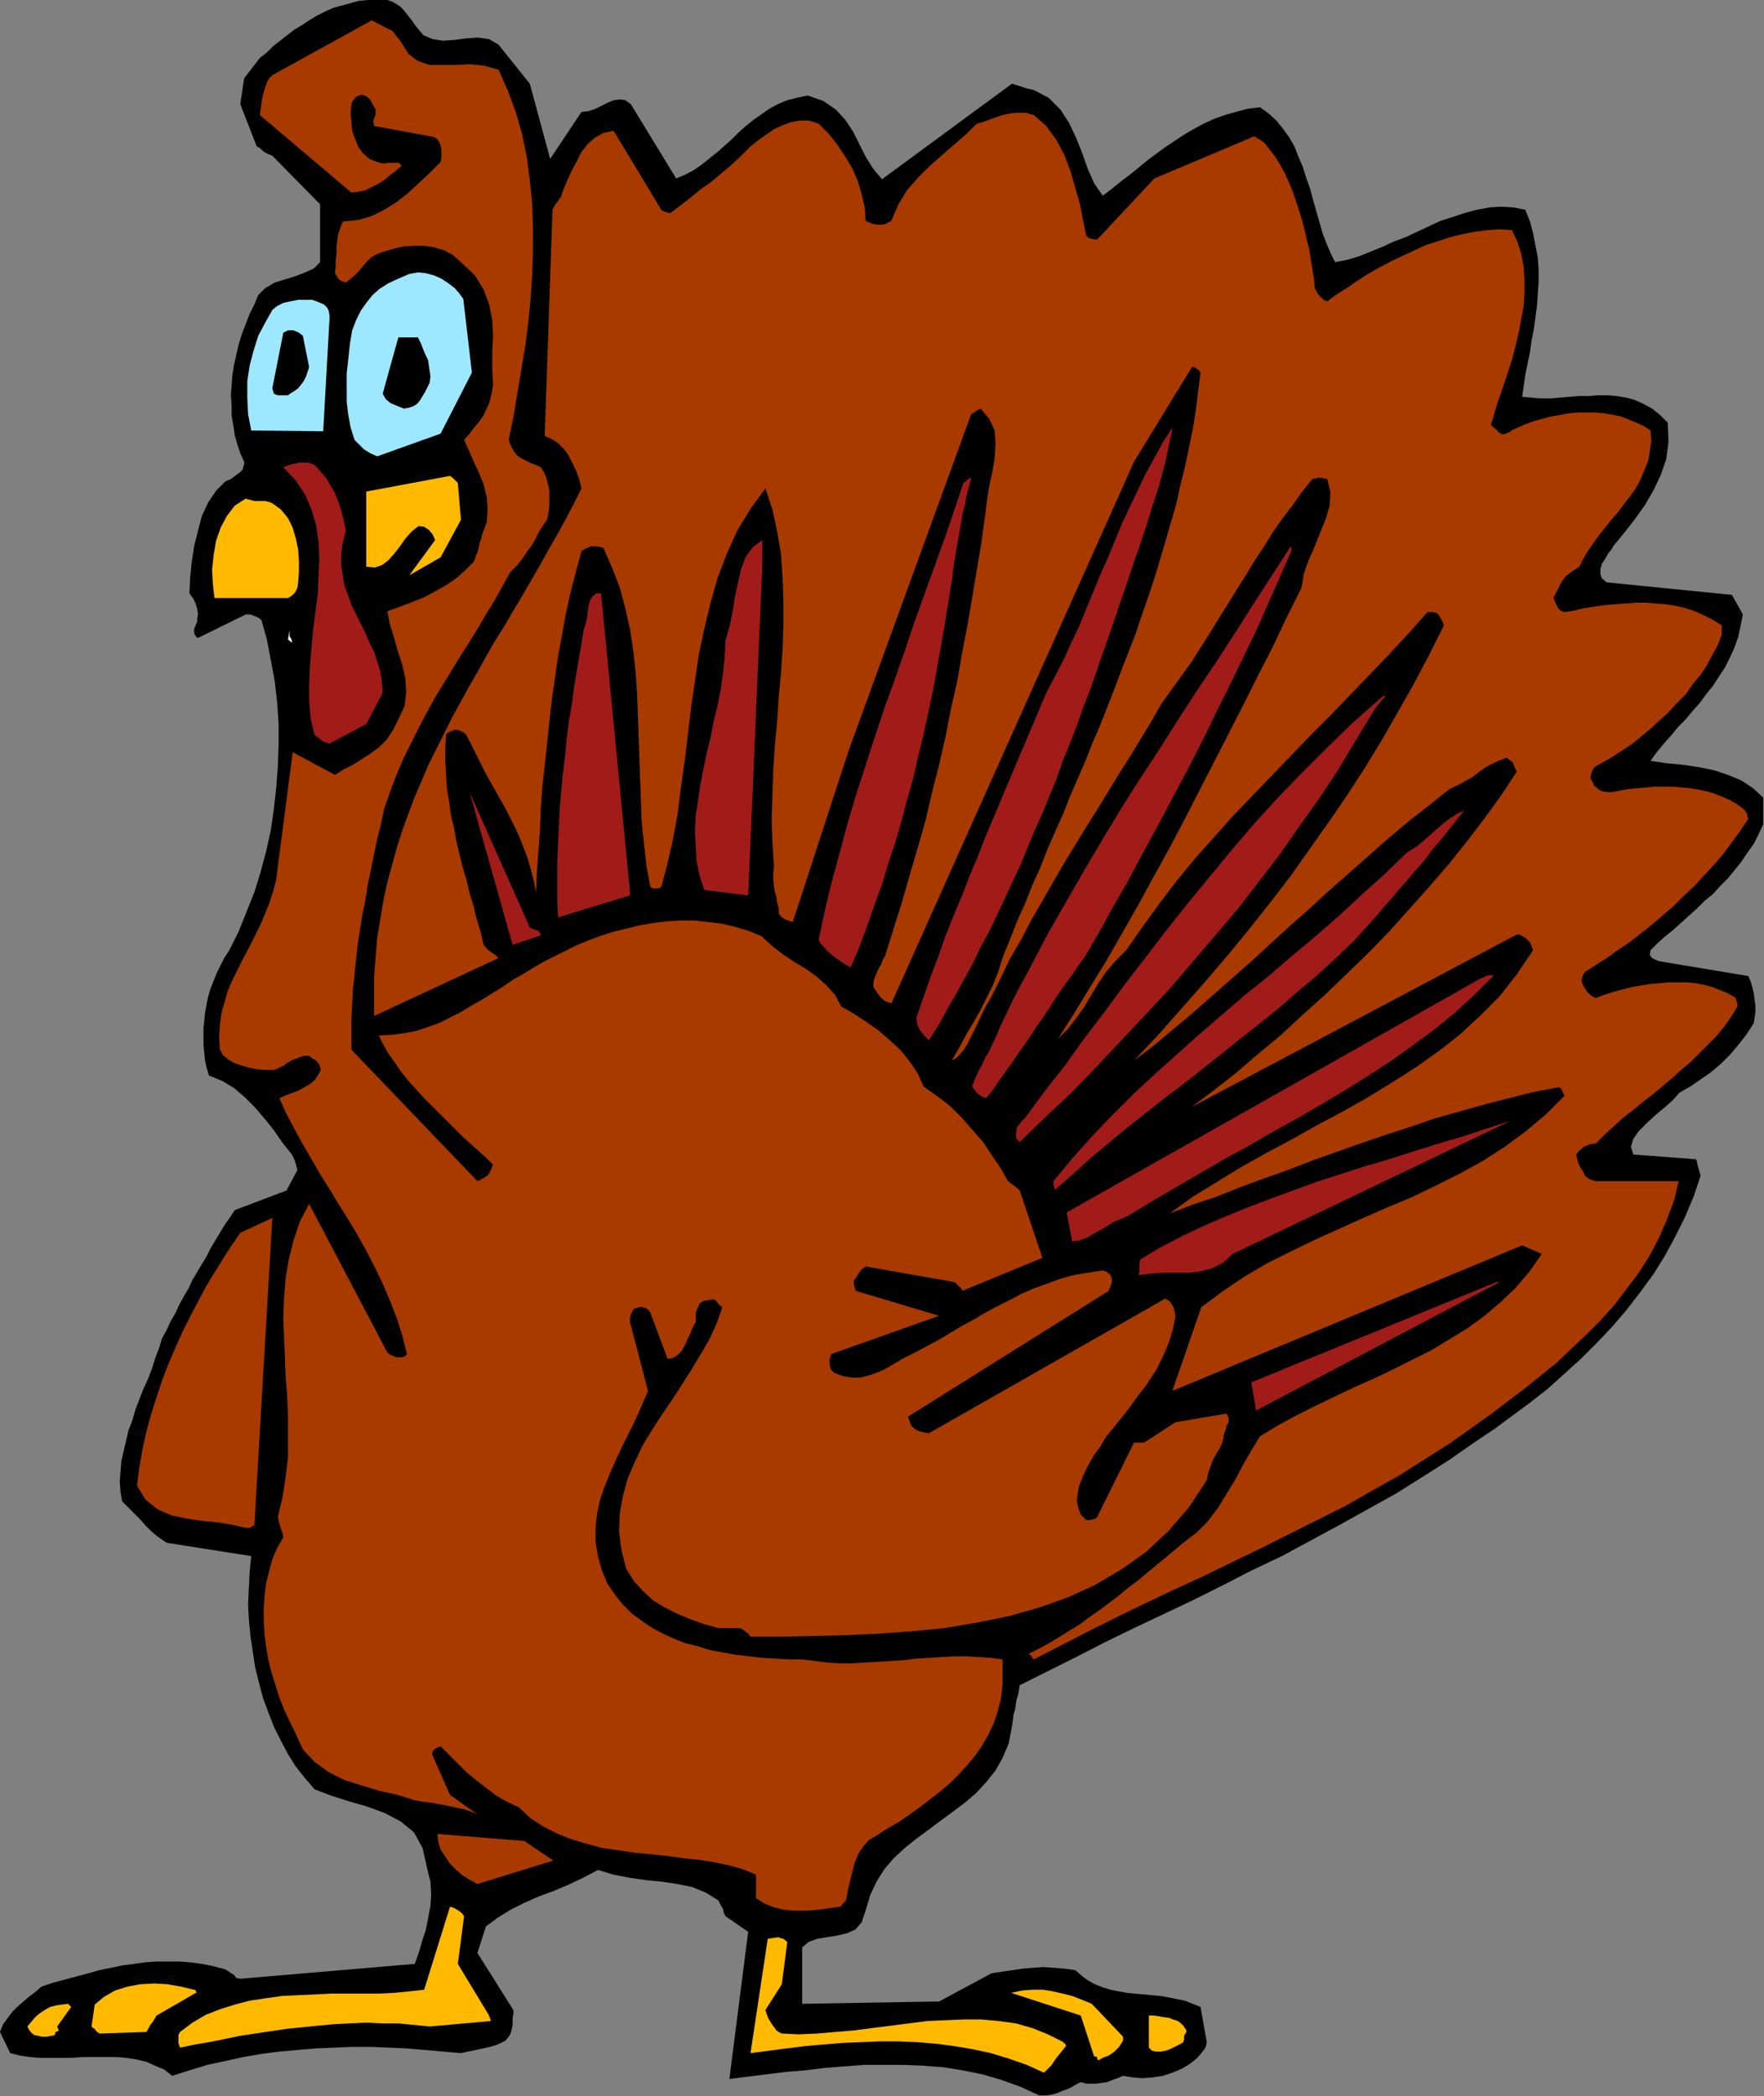 <?xml version="1.0" encoding="UTF-8" standalone="no"?>
<svg
   xmlns:dc="http://purl.org/dc/elements/1.1/"
   xmlns:cc="http://creativecommons.org/ns#"
   xmlns:rdf="http://www.w3.org/1999/02/22-rdf-syntax-ns#"
   xmlns:svg="http://www.w3.org/2000/svg"
   xmlns="http://www.w3.org/2000/svg"
   xmlns:sodipodi="http://sodipodi.sourceforge.net/DTD/sodipodi-0.dtd"
   xmlns:inkscape="http://www.inkscape.org/namespaces/inkscape"
   version="1.0"
   width="57.252mm"
   height="68.021mm"
   id="svg65"
   sodipodi:docname="AD003432.WMF">
  <rect width="100%" height="100%" fill="#808080" stroke="none"/>
  <sodipodi:namedview
     pagecolor="#ffffff"
     bordercolor="#666666"
     borderopacity="1"
     objecttolerance="10"
     gridtolerance="10"
     guidetolerance="10"
     inkscape:pageopacity="0"
     inkscape:pageshadow="2"
     inkscape:window-width="640"
     inkscape:window-height="480"
     id="namedview67" />
  <defs
     id="defs3">
    <pattern
       id="WMFhbasepattern"
       patternUnits="userSpaceOnUse"
       width="6"
       height="6"
       x="0"
       y="0" />
  </defs>
  <path
     style="fill:#000000;fill-rule:evenodd;fill-opacity:1;stroke:none;"
     d="  M 216.288,101.088   L 216.288,97.824   L 215.04,96.672   L 213.6,95.712   L 211.968,95.04   L 210.24,94.464   L 208.32,94.08   L 206.4,93.792   L 204.384,93.6   L 202.464,93.312   L 203.232,92.256   L 204.096,91.2   L 204.96,90.24   L 205.824,89.184   L 206.784,88.224   L 207.648,87.168   L 208.512,86.208   L 209.28,85.152   L 210.144,84.096   L 210.816,83.04   L 211.584,81.888   L 212.16,80.736   L 212.736,79.488   L 213.216,78.144   L 213.504,76.8   L 213.792,75.36   L 212.448,72.96   L 197.088,71.424   L 196.512,70.944   L 196.32,70.464   L 196.32,69.792   L 196.512,69.12   L 196.896,68.544   L 197.28,67.872   L 197.664,67.392   L 197.952,66.912   L 199.296,65.28   L 200.64,63.552   L 201.792,61.92   L 202.848,60.096   L 203.712,58.272   L 204.384,56.352   L 204.672,54.144   L 204.576,51.84   L 203.616,50.88   L 202.656,50.112   L 201.6,49.536   L 200.544,49.056   L 199.488,48.768   L 198.336,48.576   L 197.184,48.48   L 196.032,48.48   L 194.88,48.576   L 193.632,48.576   L 192.48,48.672   L 191.328,48.768   L 190.176,48.864   L 188.928,48.864   L 187.872,48.768   L 186.72,48.672   L 186.912,47.328   L 187.104,45.984   L 187.392,44.544   L 187.68,43.2   L 187.872,41.76   L 188.16,40.32   L 188.352,38.88   L 188.544,37.44   L 188.64,36   L 188.736,34.56   L 188.736,33.024   L 188.64,31.584   L 188.352,30.144   L 188.064,28.608   L 187.68,27.168   L 187.104,25.728   L 185.664,25.44   L 184.128,25.344   L 182.688,25.44   L 181.152,25.728   L 179.712,26.112   L 178.272,26.592   L 176.736,27.072   L 175.296,27.744   L 173.856,28.416   L 172.416,29.088   L 170.88,29.664   L 169.44,30.336   L 168,30.912   L 166.56,31.488   L 165.216,31.872   L 163.776,32.16   L 163.2,31.008   L 162.72,29.856   L 162.24,28.608   L 161.856,27.264   L 161.472,25.92   L 161.088,24.576   L 160.704,23.136   L 160.224,21.792   L 159.84,20.544   L 159.264,19.2   L 158.784,17.952   L 158.112,16.8   L 157.344,15.744   L 156.576,14.784   L 155.616,13.92   L 154.56,13.152   L 153.024,13.344   L 151.584,13.728   L 150.24,14.112   L 148.896,14.592   L 147.648,15.168   L 146.4,15.84   L 145.248,16.512   L 144.096,17.28   L 142.944,18.048   L 141.888,18.816   L 140.736,19.68   L 139.68,20.544   L 138.624,21.408   L 137.472,22.272   L 136.416,23.136   L 135.264,24   L 134.208,22.464   L 133.44,20.736   L 132.768,18.816   L 132,16.896   L 131.136,15.072   L 130.08,13.44   L 128.64,12   L 126.816,11.04   L 125.952,10.848   L 125.376,10.656   L 124.8,10.464   L 124.128,10.272   L 108.192,21.984   L 107.136,20.736   L 106.176,19.2   L 105.408,17.664   L 104.64,16.128   L 103.68,14.688   L 102.528,13.44   L 100.992,12.384   L 99.072,11.712   L 97.728,12   L 96.576,12.288   L 95.424,12.768   L 94.368,13.344   L 93.408,14.016   L 92.448,14.688   L 91.488,15.456   L 90.624,16.224   L 89.76,17.088   L 88.896,17.856   L 88.032,18.624   L 87.072,19.392   L 86.112,20.16   L 85.152,20.832   L 84.096,21.408   L 82.944,21.888   L 77.376,12.768   L 76.704,12.288   L 76.032,12.192   L 75.264,12.288   L 74.592,12.576   L 73.824,12.96   L 73.056,13.344   L 72.192,13.632   L 71.328,13.728   L 67.488,19.488   L 64.992,10.272   L 61.152,5.472   L 60,4.8   L 58.656,4.608   L 57.216,4.704   L 55.776,4.896   L 54.336,4.992   L 53.088,4.8   L 51.936,4.32   L 50.976,3.168   L 50.592,2.592   L 50.208,2.112   L 49.824,1.632   L 49.44,1.152   L 49.056,0.768   L 48.576,0.48   L 48.096,0.192   L 47.52,0   L 46.368,-0.096   L 45.216,0   L 44.064,0.096   L 43.008,0.384   L 41.952,0.672   L 40.896,0.96   L 39.84,1.44   L 38.88,1.92   L 37.92,2.496   L 37.056,3.072   L 36.096,3.648   L 35.232,4.32   L 34.368,4.992   L 33.504,5.664   L 32.736,6.432   L 31.872,7.104   L 29.952,9.6   L 29.472,12.768   L 31.488,17.952   L 31.872,18.144   L 32.256,18.528   L 32.736,18.816   L 33.408,19.104   L 39.264,25.056   L 39.264,32.16   L 38.496,32.928   L 37.44,33.408   L 36.192,33.888   L 34.944,34.272   L 33.696,34.656   L 32.544,35.328   L 31.68,36.192   L 31.2,37.344   L 30.624,38.496   L 30.144,39.744   L 29.664,40.992   L 29.28,42.24   L 28.992,43.488   L 28.704,44.736   L 28.512,45.984   L 28.416,47.232   L 28.32,48.48   L 28.416,49.728   L 28.416,50.976   L 28.608,52.128   L 28.8,53.376   L 29.088,54.432   L 29.472,55.584   L 29.952,56.64   L 29.952,56.928   L 29.856,57.216   L 29.76,57.6   L 29.472,57.888   L 29.088,58.176   L 28.704,58.464   L 28.32,58.752   L 27.648,59.04   L 26.496,60.192   L 25.536,61.632   L 24.768,63.264   L 24.288,65.088   L 23.808,67.008   L 23.52,68.928   L 23.328,70.848   L 23.232,72.768   L 23.712,73.44   L 24,74.016   L 24.192,74.688   L 24.288,75.36   L 24.192,75.84   L 24.192,76.224   L 24,76.704   L 23.808,77.184   L 23.808,77.568   L 23.904,77.856   L 24.096,78.144   L 24.288,78.24   L 30.144,75.36   L 30.72,75.36   L 31.2,75.552   L 31.68,75.744   L 32.064,76.032   L 32.736,78.432   L 33.216,80.928   L 33.696,83.52   L 33.984,86.016   L 34.176,88.704   L 34.176,91.296   L 34.08,93.984   L 33.888,96.576   L 33.6,99.168   L 33.216,101.856   L 32.64,104.448   L 31.968,106.944   L 31.2,109.44   L 30.24,111.84   L 29.28,114.24   L 28.128,116.544   L 27.552,117.408   L 27.072,118.368   L 26.592,119.328   L 26.208,120.288   L 25.824,121.248   L 25.536,122.208   L 25.344,123.168   L 25.152,124.224   L 25.056,125.184   L 24.96,126.144   L 24.96,127.104   L 24.96,128.16   L 25.056,129.12   L 25.152,130.08   L 25.344,130.944   L 25.632,131.904   L 27.264,132.576   L 28.704,133.44   L 30.048,134.592   L 31.296,135.84   L 32.448,137.184   L 33.6,138.624   L 34.656,140.16   L 35.808,141.6   L 36.096,142.176   L 36.288,142.752   L 36.384,143.136   L 36.48,143.52   L 35.136,146.016   L 28.8,148.416   L 28.224,149.28   L 27.552,150.24   L 26.976,151.2   L 26.4,152.16   L 25.824,153.12   L 25.344,154.08   L 24.768,155.04   L 24.192,156   L 23.616,156.96   L 23.136,158.016   L 22.56,158.976   L 21.984,160.032   L 21.504,161.088   L 20.928,162.048   L 20.448,163.104   L 19.872,164.16   L 19.488,165.408   L 19.008,166.656   L 18.624,167.904   L 18.144,169.152   L 17.568,170.4   L 17.088,171.648   L 16.608,172.896   L 16.224,174.24   L 15.744,175.488   L 15.456,176.736   L 15.168,177.984   L 14.88,179.232   L 14.784,180.48   L 14.688,181.728   L 14.784,182.976   L 14.976,184.128   L 15.744,184.896   L 16.512,185.664   L 17.184,186.336   L 17.856,187.104   L 18.528,187.776   L 19.2,188.352   L 19.872,188.832   L 20.448,189.216   L 30.816,190.848   L 30.624,192.768   L 30.528,194.784   L 30.432,196.704   L 30.528,198.624   L 30.72,200.64   L 31.008,202.56   L 31.296,204.48   L 31.776,206.4   L 32.256,208.224   L 32.928,210.048   L 33.6,211.776   L 34.464,213.504   L 35.328,215.136   L 36.288,216.672   L 37.44,218.112   L 38.592,219.456   L 40.608,220.224   L 42.72,220.896   L 45.024,221.568   L 47.136,222.336   L 49.152,223.392   L 50.784,224.736   L 51.84,226.656   L 52.416,229.248   L 52.8,230.784   L 52.896,232.32   L 52.8,233.76   L 52.512,235.296   L 52.224,236.736   L 51.744,238.176   L 51.36,239.52   L 50.88,240.864   L 29.472,242.688   L 28.992,242.592   L 28.704,242.208   L 28.224,241.92   L 27.648,241.536   L 26.208,241.152   L 24.768,240.864   L 23.328,240.672   L 21.984,240.576   L 20.544,240.576   L 19.104,240.576   L 17.76,240.672   L 16.416,240.864   L 14.976,241.056   L 13.632,241.344   L 12.192,241.632   L 10.848,242.016   L 9.408,242.4   L 7.968,242.784   L 6.528,243.168   L 5.088,243.648   L 4.32,244.32   L 3.552,244.896   L 2.88,245.472   L 2.112,246.144   L 1.536,246.72   L 0.96,247.488   L 0.384,248.256   L 0,249.216   L 1.248,251.808   L 2.4,252.096   L 3.648,252.288   L 4.896,252.384   L 6.144,252.384   L 7.488,252.384   L 8.832,252.384   L 10.176,252.288   L 11.52,252.288   L 12.864,252.288   L 14.208,252.288   L 15.456,252.384   L 16.704,252.576   L 17.952,252.864   L 19.008,253.344   L 20.16,253.824   L 21.12,254.592   L 23.232,253.92   L 25.44,253.248   L 27.648,252.768   L 29.856,252.288   L 32.064,251.904   L 34.272,251.616   L 36.48,251.424   L 38.688,251.232   L 40.992,251.136   L 43.2,251.04   L 45.408,251.04   L 47.712,251.136   L 49.92,251.232   L 52.128,251.424   L 54.336,251.616   L 56.544,251.808   L 57.408,251.616   L 58.368,251.424   L 59.232,251.232   L 60.096,251.04   L 60.768,250.848   L 61.44,250.56   L 62.016,250.272   L 62.4,249.792   L 62.592,249.504   L 62.688,249.216   L 62.784,248.832   L 62.88,248.352   L 62.88,247.872   L 62.88,247.488   L 62.976,247.008   L 62.976,246.528   L 58.56,239.52   L 59.616,236.256   L 61.056,235.2   L 62.592,234.24   L 64.32,233.376   L 66.048,232.608   L 67.872,231.936   L 69.696,231.168   L 71.52,230.304   L 73.344,229.344   L 75.264,229.92   L 77.28,230.304   L 79.2,230.592   L 81.216,230.784   L 83.136,231.072   L 84.96,231.456   L 86.592,232.128   L 88.128,233.088   L 88.416,233.664   L 88.704,234.144   L 88.8,234.624   L 88.992,235.008   L 91.776,236.928   L 89.472,254.976   L 91.776,254.688   L 94.08,254.4   L 96.384,254.112   L 98.784,253.92   L 101.088,253.632   L 103.488,253.44   L 105.984,253.248   L 108.384,253.248   L 110.784,253.248   L 113.184,253.344   L 115.68,253.536   L 118.08,253.92   L 120.48,254.4   L 122.784,255.072   L 125.184,255.936   L 127.488,256.992   L 128.352,256.992   L 129.024,256.896   L 129.696,256.704   L 130.368,256.416   L 130.944,256.224   L 131.52,255.936   L 132,255.648   L 132.576,255.36   L 133.248,255.552   L 133.92,255.552   L 134.496,255.552   L 135.168,255.456   L 135.84,255.36   L 136.512,255.072   L 137.088,254.88   L 137.76,254.592   L 138.912,254.784   L 140.16,254.88   L 141.408,254.784   L 142.656,254.592   L 143.808,254.208   L 144.96,253.728   L 145.92,253.152   L 146.88,252.384   L 147.36,251.808   L 147.744,251.328   L 147.936,250.944   L 148.032,250.464   L 147.264,246.144   L 146.304,245.76   L 145.344,245.376   L 144.384,245.184   L 143.424,244.992   L 142.368,244.8   L 141.312,244.704   L 140.256,244.608   L 139.2,244.512   L 138.24,244.416   L 137.184,244.224   L 136.224,244.032   L 135.264,243.744   L 134.304,243.36   L 133.44,242.88   L 132.672,242.304   L 131.904,241.632   L 130.56,241.44   L 129.312,241.344   L 127.968,241.248   L 126.72,241.344   L 125.472,241.44   L 124.224,241.632   L 122.88,241.824   L 121.632,242.016   L 115.2,245.472   L 98.4,245.76   L 98.4,238.848   L 99.168,238.176   L 100.224,237.792   L 101.376,237.6   L 102.624,237.408   L 103.872,237.12   L 104.928,236.64   L 105.696,235.776   L 106.176,234.336   L 106.752,232.416   L 107.52,230.784   L 108.48,229.248   L 109.632,227.904   L 110.976,226.656   L 112.416,225.504   L 113.856,224.448   L 115.392,223.296   L 116.832,222.24   L 118.368,221.088   L 119.712,219.936   L 120.96,218.592   L 122.112,217.152   L 122.976,215.616   L 123.744,213.792   L 124.128,211.776   L 124.224,211.104   L 124.32,210.336   L 124.512,209.664   L 124.608,209.088   L 124.704,208.416   L 124.896,207.84   L 124.992,207.264   L 125.088,206.688   L 128.544,204.96   L 132,203.232   L 135.552,201.408   L 139.104,199.68   L 142.752,197.952   L 146.4,196.224   L 150.048,194.4   L 153.6,192.576   L 157.248,190.848   L 160.8,188.928   L 164.352,187.008   L 167.808,185.088   L 171.264,183.168   L 174.624,181.056   L 177.792,179.04   L 180.96,176.832   L 183.264,175.296   L 185.472,173.664   L 187.68,172.032   L 189.888,170.304   L 191.904,168.48   L 193.92,166.656   L 195.84,164.736   L 197.76,162.72   L 199.488,160.704   L 201.12,158.592   L 202.752,156.384   L 204.192,154.08   L 205.44,151.776   L 206.688,149.28   L 207.744,146.784   L 208.608,144.192   L 208.416,143.52   L 208.224,142.848   L 208.128,142.368   L 208.032,142.176   L 200.352,141.6   L 200.064,140.64   L 200.352,139.68   L 201.024,138.72   L 202.08,137.664   L 203.136,136.704   L 204.288,135.744   L 205.248,134.88   L 206.016,134.016   L 207.36,133.248   L 208.608,132.384   L 209.856,131.52   L 211.104,130.464   L 212.256,129.312   L 213.312,128.064   L 214.272,126.816   L 215.136,125.472   L 215.232,124.8   L 215.328,124.128   L 215.328,123.36   L 215.232,122.592   L 215.136,121.824   L 214.944,121.056   L 214.752,120.384   L 214.464,119.712   L 203.52,117.888   L 203.04,117.696   L 202.656,117.504   L 202.368,117.12   L 202.464,116.544   L 203.328,115.68   L 204.288,114.816   L 205.248,114.048   L 206.208,113.184   L 207.168,112.32   L 208.128,111.456   L 209.088,110.496   L 210.144,109.632   L 211.008,108.672   L 211.968,107.712   L 212.832,106.656   L 213.6,105.696   L 214.368,104.544   L 215.136,103.488   L 215.712,102.336   L 216.288,101.088  z "
     id="path5" />
  <path
     style="fill:#a83a00;fill-rule:evenodd;fill-opacity:1;stroke:none;"
     d="  M 214.464,100.416   L 214.368,100.128   L 214.272,99.744   L 214.08,99.456   L 213.792,99.168   L 213.024,98.592   L 212.16,98.112   L 211.296,97.728   L 210.336,97.344   L 209.376,97.056   L 208.416,96.864   L 207.36,96.672   L 206.304,96.576   L 205.248,96.48   L 204.192,96.48   L 203.04,96.48   L 201.984,96.576   L 200.832,96.672   L 199.776,96.768   L 198.72,96.96   L 197.664,97.152   L 197.184,97.152   L 196.608,97.056   L 196.128,96.864   L 195.744,96.48   L 195.552,96.384   L 195.456,96.096   L 195.264,95.808   L 195.072,95.328   L 195.168,95.04   L 195.264,94.656   L 195.456,94.272   L 195.744,93.984   L 196.8,93.408   L 197.952,92.736   L 199.104,91.968   L 200.256,91.2   L 201.312,90.336   L 202.464,89.376   L 203.616,88.32   L 204.672,87.36   L 205.728,86.208   L 206.784,85.152   L 207.648,83.904   L 208.608,82.752   L 209.376,81.6   L 210.048,80.352   L 210.72,79.104   L 211.2,77.856   L 211.2,77.376   L 211.2,76.992   L 211.2,76.8   L 211.2,76.704   L 210.144,76.032   L 208.992,75.456   L 207.936,74.976   L 206.784,74.592   L 205.536,74.304   L 204.384,74.112   L 203.136,74.016   L 201.888,73.92   L 200.64,73.92   L 199.392,74.016   L 198.144,74.112   L 196.896,74.208   L 195.552,74.4   L 194.304,74.592   L 193.152,74.88   L 191.904,75.072   L 191.424,74.88   L 191.136,74.592   L 190.848,74.016   L 190.56,73.344   L 190.848,72.768   L 191.136,72.192   L 191.424,71.616   L 191.712,71.136   L 192.096,70.656   L 192.576,70.272   L 193.152,69.888   L 193.728,69.504   L 194.208,68.544   L 194.784,67.584   L 195.456,66.624   L 196.128,65.664   L 196.896,64.704   L 197.664,63.744   L 198.432,62.88   L 199.2,61.824   L 199.968,60.864   L 200.64,59.904   L 201.216,58.848   L 201.696,57.696   L 202.176,56.544   L 202.368,55.392   L 202.56,54.144   L 202.464,52.8   L 201.6,52.224   L 200.736,51.84   L 199.776,51.456   L 198.816,51.072   L 197.856,50.88   L 196.8,50.688   L 195.744,50.592   L 194.688,50.592   L 193.632,50.592   L 192.48,50.688   L 191.424,50.88   L 190.272,51.072   L 189.216,51.36   L 188.16,51.648   L 187.104,52.032   L 186.048,52.512   L 185.568,52.704   L 185.184,52.992   L 184.896,53.088   L 184.8,53.184   L 184.224,53.28   L 183.84,52.992   L 183.456,52.608   L 182.88,52.128   L 183.264,50.88   L 183.648,49.536   L 184.128,48.192   L 184.608,46.752   L 185.088,45.312   L 185.568,43.776   L 185.952,42.24   L 186.336,40.608   L 186.624,39.072   L 186.912,37.44   L 187.008,35.904   L 187.008,34.272   L 186.912,32.736   L 186.624,31.2   L 186.144,29.664   L 185.472,28.224   L 183.936,28.128   L 182.496,28.224   L 180.96,28.416   L 179.424,28.704   L 177.888,29.088   L 176.448,29.568   L 174.912,30.048   L 173.472,30.72   L 172.032,31.392   L 170.592,32.064   L 169.152,32.832   L 167.808,33.6   L 166.464,34.464   L 165.216,35.328   L 163.968,36.096   L 162.816,36.96   L 162.336,36.768   L 161.952,36.384   L 161.568,35.904   L 161.28,35.328   L 161.184,34.176   L 160.992,33.024   L 160.8,31.872   L 160.608,30.624   L 160.32,29.472   L 160.032,28.224   L 159.744,27.072   L 159.36,25.824   L 158.976,24.672   L 158.592,23.52   L 158.112,22.368   L 157.632,21.312   L 157.056,20.256   L 156.48,19.296   L 155.808,18.432   L 155.136,17.568   L 154.656,17.184   L 154.272,16.992   L 153.984,16.8   L 153.888,16.704   L 141.6,21.888   L 134.592,29.376   L 134.304,29.376   L 133.92,29.28   L 133.536,29.184   L 133.248,28.896   L 132.864,27.072   L 132.48,25.056   L 131.904,23.04   L 131.328,21.024   L 130.56,19.008   L 129.6,17.184   L 128.352,15.456   L 126.816,14.112   L 125.76,13.824   L 124.704,13.824   L 123.84,13.92   L 122.976,14.112   L 122.112,14.4   L 121.344,14.688   L 120.576,14.976   L 119.808,15.168   L 118.56,16.416   L 117.12,17.664   L 115.584,19.008   L 114.048,20.352   L 112.608,21.792   L 111.264,23.328   L 110.208,25.056   L 109.344,27.072   L 109.248,27.168   L 108.96,27.264   L 108.672,27.456   L 108.192,27.552   L 107.616,27.552   L 107.04,27.456   L 106.56,27.264   L 106.176,27.072   L 106.08,25.44   L 105.696,23.808   L 105.216,22.176   L 104.544,20.64   L 103.68,19.2   L 102.72,17.76   L 101.664,16.416   L 100.416,15.168   L 99.264,14.784   L 98.112,14.784   L 97.056,14.976   L 96,15.36   L 94.944,15.84   L 93.984,16.512   L 93.024,17.184   L 92.064,17.952   L 90.816,19.2   L 89.568,20.352   L 88.32,21.408   L 87.168,22.368   L 85.92,23.232   L 84.768,24.192   L 83.52,25.152   L 82.272,26.112   L 81.984,26.112   L 81.696,26.016   L 81.408,25.92   L 81.12,25.728   L 75.264,16.032   L 74.016,16.32   L 72.96,16.896   L 72.096,17.664   L 71.328,18.624   L 70.752,19.776   L 70.176,20.832   L 69.6,22.08   L 69.12,23.232   L 68.832,24.096   L 68.448,24.672   L 68.064,25.152   L 67.776,25.728   L 66.816,53.472   L 67.68,53.856   L 68.448,54.336   L 69.12,55.008   L 69.696,55.776   L 70.176,56.736   L 70.656,57.696   L 71.04,58.752   L 71.328,59.904   L 70.368,61.824   L 69.408,63.648   L 68.352,65.568   L 67.296,67.392   L 66.24,69.312   L 65.184,71.136   L 64.128,72.96   L 62.976,74.88   L 61.92,76.704   L 60.768,78.528   L 59.712,80.352   L 58.656,82.272   L 57.6,84.096   L 56.544,86.016   L 55.488,87.936   L 54.528,89.856   L 53.568,91.776   L 52.608,93.696   L 51.744,95.712   L 50.88,97.728   L 50.112,99.744   L 49.344,101.856   L 48.672,103.968   L 48.096,106.08   L 47.52,108.192   L 47.04,110.4   L 46.656,112.704   L 46.272,115.008   L 46.08,117.312   L 45.888,119.712   L 45.888,122.112   L 45.888,124.608   L 61.152,117.504   L 60.768,117.12   L 60.288,116.832   L 59.808,116.448   L 59.328,115.872   L 58.944,114.24   L 58.464,112.704   L 58.08,111.072   L 57.6,109.536   L 57.216,107.904   L 56.736,106.272   L 56.352,104.736   L 55.968,103.104   L 55.68,101.472   L 55.296,99.936   L 55.104,98.304   L 54.816,96.672   L 54.72,95.04   L 54.624,93.408   L 54.624,91.776   L 54.72,90.144   L 54.816,89.952   L 55.104,89.76   L 55.392,89.664   L 55.872,89.472   L 56.256,89.568   L 56.544,89.664   L 56.928,89.856   L 57.216,90.144   L 57.792,91.296   L 58.368,92.448   L 58.944,93.6   L 59.52,94.752   L 60.096,95.808   L 60.768,96.96   L 61.344,98.016   L 62.016,99.168   L 62.592,100.32   L 63.168,101.472   L 63.744,102.72   L 64.224,103.968   L 64.704,105.216   L 65.088,106.56   L 65.472,108   L 65.76,109.44   L 65.856,106.944   L 66.048,104.352   L 66.24,101.76   L 66.336,99.168   L 66.528,96.48   L 66.816,93.888   L 67.104,91.2   L 67.392,88.512   L 67.68,85.92   L 68.064,83.232   L 68.448,80.544   L 68.928,77.952   L 69.408,75.264   L 69.984,72.672   L 70.656,70.08   L 71.328,67.584   L 71.808,67.296   L 72.48,67.008   L 73.248,67.008   L 74.016,67.2   L 75.072,69.6   L 76.032,72.096   L 76.704,74.592   L 77.28,77.184   L 77.664,79.68   L 77.952,82.272   L 78.144,84.96   L 78.24,87.552   L 78.336,90.24   L 78.432,92.928   L 78.528,95.616   L 78.624,98.208   L 78.72,100.896   L 79.008,103.584   L 79.296,106.176   L 79.776,108.768   L 80.064,108.96   L 80.352,108.96   L 80.736,108.96   L 81.12,108.768   L 81.888,105.888   L 82.56,102.912   L 83.136,99.744   L 83.52,96.576   L 84,93.312   L 84.384,90.048   L 84.768,86.784   L 85.248,83.52   L 85.728,80.256   L 86.4,77.088   L 87.168,73.92   L 88.032,70.848   L 89.184,67.872   L 90.432,65.088   L 92.064,62.4   L 93.888,59.904   L 94.752,62.496   L 95.328,65.184   L 95.808,67.968   L 96,70.848   L 96.096,73.728   L 96.096,76.608   L 96,79.584   L 95.808,82.56   L 95.52,85.536   L 95.328,88.512   L 95.04,91.584   L 94.848,94.56   L 94.752,97.536   L 94.656,100.512   L 94.752,103.392   L 94.944,106.272   L 94.848,107.136   L 94.848,107.904   L 94.944,108.672   L 95.04,109.344   L 95.232,110.016   L 95.328,110.688   L 95.52,111.36   L 95.52,112.032   L 95.808,112.416   L 96.192,112.704   L 96.672,112.896   L 97.248,113.088   L 104.064,92.16   L 119.136,50.784   L 119.328,50.688   L 119.616,50.496   L 119.904,50.304   L 120.288,50.112   L 121.344,51.36   L 122.016,52.8   L 122.112,54.432   L 122.016,56.16   L 121.728,57.888   L 121.344,59.616   L 121.056,61.44   L 120.864,63.072   L 120.384,66.528   L 119.808,69.984   L 119.232,73.44   L 118.656,76.8   L 117.984,80.256   L 117.408,83.616   L 116.64,86.976   L 115.968,90.432   L 115.2,93.792   L 114.336,97.152   L 113.568,100.512   L 112.608,103.872   L 111.648,107.136   L 110.688,110.496   L 109.632,113.856   L 108.576,117.216   L 108.288,117.696   L 108.096,118.272   L 107.808,118.752   L 107.616,119.136   L 107.424,119.616   L 107.232,120.096   L 107.136,120.576   L 107.136,121.056   L 107.52,121.632   L 108,122.304   L 108.576,122.784   L 109.344,123.072   L 139.104,56.64   L 146.208,45.024   L 146.496,45.024   L 146.784,45.216   L 147.072,45.408   L 147.264,45.696   L 146.976,48   L 146.688,50.304   L 146.304,52.704   L 145.824,55.008   L 145.344,57.312   L 144.768,59.616   L 144.288,61.824   L 143.616,64.128   L 142.944,66.432   L 142.272,68.736   L 141.6,70.944   L 140.832,73.248   L 140.064,75.456   L 139.296,77.76   L 138.432,79.968   L 137.568,82.176   L 136.704,84.48   L 135.84,86.688   L 134.976,88.896   L 134.016,91.104   L 133.152,93.312   L 132.192,95.52   L 131.232,97.728   L 130.368,99.936   L 129.408,102.048   L 128.448,104.256   L 127.584,106.464   L 126.624,108.576   L 125.76,110.784   L 124.8,112.896   L 123.936,115.104   L 123.072,117.216   L 122.496,119.04   L 121.824,120.768   L 121.056,122.304   L 120.288,123.84   L 119.424,125.376   L 118.56,126.816   L 117.696,128.448   L 116.736,130.08   L 117.408,129.696   L 118.08,128.928   L 118.656,128.064   L 119.232,126.912   L 119.808,125.76   L 120.384,124.512   L 120.96,123.36   L 121.536,122.4   L 122.784,119.904   L 123.936,117.504   L 125.28,115.2   L 126.528,112.8   L 127.872,110.496   L 129.12,108.288   L 130.464,105.984   L 131.808,103.776   L 133.152,101.568   L 134.496,99.456   L 135.84,97.248   L 137.184,95.04   L 138.528,92.928   L 139.872,90.72   L 141.216,88.512   L 142.464,86.304   L 143.712,84.576   L 144.96,82.848   L 146.208,81.12   L 147.36,79.296   L 148.512,77.472   L 149.568,75.744   L 150.72,73.92   L 151.776,72.192   L 152.928,70.368   L 153.984,68.64   L 155.136,66.912   L 156.192,65.184   L 157.344,63.552   L 158.592,61.92   L 159.744,60.288   L 160.992,58.752   L 161.472,58.656   L 161.856,58.56   L 162.336,58.656   L 162.816,58.752   L 163.2,60.384   L 163.104,62.016   L 162.624,63.648   L 161.952,65.28   L 161.28,67.008   L 160.512,68.736   L 159.936,70.368   L 159.648,72.096   L 157.824,75.744   L 156.096,79.392   L 154.272,82.944   L 152.448,86.592   L 150.624,90.144   L 148.8,93.696   L 146.976,97.248   L 145.152,100.8   L 143.328,104.256   L 141.408,107.712   L 139.584,111.072   L 137.664,114.432   L 135.744,117.792   L 133.728,121.056   L 131.808,124.224   L 129.792,127.392   L 130.944,126.24   L 132,124.896   L 132.96,123.552   L 133.824,122.112   L 134.688,120.672   L 135.648,119.232   L 136.8,117.888   L 138.144,116.544   L 140.16,113.664   L 142.176,110.88   L 144.288,108.096   L 146.496,105.408   L 148.8,102.816   L 151.104,100.224   L 153.504,97.728   L 155.904,95.232   L 158.304,92.736   L 160.704,90.24   L 163.2,87.744   L 165.6,85.248   L 168,82.752   L 170.4,80.256   L 172.8,77.664   L 175.104,75.072   L 175.392,75.072   L 175.776,75.072   L 176.16,75.168   L 176.448,75.36   L 176.544,75.552   L 176.736,75.84   L 176.928,76.224   L 177.12,76.704   L 175.296,80.352   L 173.472,83.808   L 171.456,87.36   L 169.536,90.72   L 167.424,94.176   L 165.312,97.44   L 163.008,100.8   L 160.704,104.064   L 158.4,107.328   L 155.904,110.592   L 153.312,113.856   L 150.72,117.024   L 147.936,120.288   L 145.056,123.552   L 142.176,126.816   L 139.104,130.08   L 141.504,128.256   L 143.904,126.24   L 146.208,124.32   L 148.608,122.208   L 151.008,120.096   L 153.408,117.984   L 155.712,115.872   L 158.112,113.664   L 160.512,111.552   L 162.912,109.344   L 165.312,107.232   L 167.808,105.024   L 170.208,102.912   L 172.704,100.8   L 175.296,98.784   L 177.792,96.768   L 178.848,96.288   L 179.712,95.808   L 180.576,95.328   L 181.344,94.752   L 182.112,94.176   L 182.976,93.696   L 183.84,93.312   L 184.8,92.928   L 185.184,93.216   L 185.568,93.504   L 185.76,93.984   L 186.048,94.656   L 184.224,97.44   L 182.208,100.224   L 180.096,103.008   L 177.792,105.888   L 175.392,108.672   L 172.992,111.36   L 170.496,114.144   L 167.904,116.832   L 165.216,119.424   L 162.528,122.016   L 159.744,124.512   L 157.056,127.008   L 154.272,129.312   L 151.584,131.616   L 148.896,133.728   L 146.208,135.744   L 162.336,127.2   L 186.048,114.624   L 186.432,114.624   L 186.72,114.816   L 187.104,115.008   L 187.392,115.296   L 187.584,115.488   L 187.776,115.776   L 187.872,116.064   L 188.064,116.544   L 186.048,119.52   L 183.936,122.208   L 181.536,124.608   L 179.04,126.912   L 176.352,129.024   L 173.472,131.04   L 170.592,132.864   L 167.616,134.688   L 164.544,136.416   L 161.472,138.048   L 158.4,139.776   L 155.328,141.408   L 152.256,143.136   L 149.28,144.96   L 146.304,146.784   L 143.52,148.8   L 146.304,147.744   L 149.184,146.784   L 152.064,145.632   L 154.944,144.576   L 157.92,143.52   L 160.896,142.368   L 163.872,141.312   L 166.848,140.256   L 169.92,139.2   L 172.896,138.24   L 175.968,137.184   L 179.04,136.32   L 182.112,135.456   L 185.088,134.688   L 188.16,133.92   L 191.232,133.344   L 191.424,133.44   L 191.616,133.728   L 191.712,134.016   L 191.904,134.4   L 189.6,136.704   L 187.2,138.72   L 184.608,140.64   L 181.92,142.368   L 179.136,143.904   L 176.256,145.344   L 173.28,146.784   L 170.304,148.032   L 167.232,149.376   L 164.256,150.72   L 161.28,152.064   L 158.304,153.504   L 155.424,154.944   L 152.64,156.576   L 149.952,158.4   L 147.36,160.32   L 143.808,170.592   L 186.72,152.736   L 189.12,153.792   L 187.584,156   L 185.856,158.016   L 184.032,159.744   L 182.112,161.376   L 180,162.912   L 177.792,164.256   L 175.584,165.6   L 173.28,166.752   L 170.976,167.904   L 168.576,169.056   L 166.176,170.112   L 163.776,171.264   L 161.376,172.416   L 159.072,173.568   L 156.768,174.816   L 154.56,176.16   L 153.504,177.888   L 152.448,179.712   L 151.488,181.536   L 150.432,183.264   L 149.376,184.992   L 148.128,186.624   L 146.784,187.968   L 145.152,189.216   L 144,190.176   L 142.848,191.136   L 141.792,192   L 140.64,192.96   L 139.488,193.92   L 138.336,194.784   L 137.184,195.744   L 136.032,196.608   L 134.88,197.472   L 133.632,198.336   L 132.48,199.2   L 131.232,199.968   L 129.984,200.736   L 128.736,201.504   L 127.488,202.176   L 126.144,202.848   L 126.336,202.944   L 126.528,203.136   L 126.624,203.328   L 126.816,203.52   L 130.176,201.792   L 133.536,200.064   L 136.992,198.336   L 140.544,196.608   L 144,194.976   L 147.552,193.344   L 151.104,191.616   L 154.656,189.888   L 158.112,188.16   L 161.568,186.432   L 165.024,184.704   L 168.384,182.784   L 171.648,180.96   L 174.816,178.944   L 177.984,176.928   L 180.96,174.816   L 182.976,173.376   L 184.992,171.84   L 187.008,170.304   L 188.928,168.768   L 190.944,167.136   L 192.768,165.408   L 194.592,163.68   L 196.416,161.856   L 198.048,160.032   L 199.584,158.016   L 201.024,156.096   L 202.368,153.984   L 203.52,151.776   L 204.48,149.568   L 205.344,147.264   L 205.92,144.864   L 195.744,144.864   L 195.456,144.768   L 195.072,144.672   L 194.784,144.48   L 194.4,144.192   L 194.208,143.712   L 193.824,143.136   L 193.536,142.464   L 193.344,141.6   L 193.728,141.12   L 194.304,140.64   L 194.976,140.352   L 195.744,140.256   L 196.8,139.2   L 197.952,138.144   L 199.104,137.088   L 200.352,136.128   L 201.504,135.168   L 202.752,134.208   L 203.904,133.248   L 205.056,132.288   L 206.208,131.232   L 207.36,130.272   L 208.416,129.216   L 209.472,128.16   L 210.528,127.104   L 211.488,125.952   L 212.352,124.704   L 213.12,123.456   L 213.12,123.072   L 213.024,122.784   L 212.928,122.496   L 212.928,122.4   L 211.968,121.824   L 211.008,121.44   L 210.048,121.056   L 208.992,120.768   L 207.936,120.576   L 206.88,120.48   L 205.824,120.48   L 204.672,120.48   L 203.616,120.576   L 202.464,120.672   L 201.312,120.864   L 200.16,121.056   L 199.104,121.344   L 197.952,121.632   L 196.8,122.016   L 195.744,122.4   L 195.168,122.112   L 194.688,121.632   L 194.304,121.056   L 194.016,120.384   L 194.016,120.096   L 194.112,119.808   L 194.208,119.52   L 194.4,119.232   L 195.744,118.368   L 197.088,117.504   L 198.432,116.544   L 199.872,115.584   L 201.216,114.528   L 202.56,113.472   L 203.904,112.32   L 205.248,111.168   L 206.496,109.92   L 207.84,108.672   L 208.992,107.424   L 210.24,106.08   L 211.392,104.736   L 212.448,103.296   L 213.504,101.856   L 214.464,100.416  z "
     id="path7" />
  <path
     style="fill:#a11c18;fill-rule:evenodd;fill-opacity:1;stroke:none;"
     d="  M 185.28,137.472   L 182.304,138.432   L 179.424,139.392   L 176.448,140.256   L 173.376,141.216   L 170.4,142.176   L 167.424,143.04   L 164.448,144   L 161.472,144.96   L 158.592,146.016   L 155.712,147.072   L 152.928,148.128   L 150.144,149.28   L 147.456,150.432   L 144.864,151.68   L 142.272,153.024   L 139.872,154.464   L 139.776,154.944   L 139.776,155.328   L 139.776,155.808   L 139.68,156.384   L 141.216,156.192   L 142.848,156.096   L 144.384,156.096   L 145.92,156.096   L 147.36,155.904   L 148.8,155.52   L 150.048,154.848   L 151.2,153.792   L 185.28,137.472  z "
     id="path9" />
  <path
     style="fill:#a11c18;fill-rule:evenodd;fill-opacity:1;stroke:none;"
     d="  M 183.552,157.248   L 153.504,169.536   L 154.08,172.992   L 183.936,157.248   L 183.84,157.248   L 183.744,157.248   L 183.648,157.248   L 183.552,157.248  z "
     id="path11" />
  <path
     style="fill:#a11c18;fill-rule:evenodd;fill-opacity:1;stroke:none;"
     d="  M 183.264,119.616   L 182.976,119.616   L 182.496,119.616   L 182.112,119.808   L 181.632,120   L 130.848,148.704   L 131.52,152.256   L 132.288,152.16   L 133.152,151.872   L 134.016,151.392   L 134.88,150.912   L 135.744,150.432   L 136.608,149.856   L 137.568,149.472   L 138.432,149.088   L 141.408,147.264   L 144.384,145.536   L 147.36,143.808   L 150.336,142.08   L 153.312,140.448   L 156.288,138.72   L 159.264,137.088   L 162.24,135.36   L 165.12,133.632   L 167.904,131.904   L 170.688,130.08   L 173.376,128.16   L 175.968,126.24   L 178.56,124.128   L 180.96,121.92   L 183.264,119.616  z "
     id="path13" />
  <path
     style="fill:#a11c18;fill-rule:evenodd;fill-opacity:1;stroke:none;"
     d="  M 179.616,99.36   L 178.656,99.84   L 177.792,100.416   L 176.928,101.088   L 176.16,101.76   L 175.296,102.528   L 174.432,103.296   L 173.568,103.968   L 172.608,104.544   L 169.824,107.232   L 166.944,109.824   L 164.16,112.416   L 161.28,114.912   L 158.4,117.312   L 155.616,119.712   L 152.736,122.016   L 149.952,124.416   L 147.168,126.816   L 144.48,129.216   L 141.792,131.616   L 139.104,134.112   L 136.512,136.704   L 134.016,139.296   L 131.616,141.984   L 129.216,144.864   L 129.216,145.056   L 129.216,145.248   L 129.312,145.632   L 129.408,145.92   L 131.616,144   L 133.728,142.08   L 136.032,140.16   L 138.24,138.336   L 140.544,136.512   L 142.848,134.688   L 145.152,132.96   L 147.456,131.136   L 149.76,129.312   L 152.16,127.392   L 154.464,125.568   L 156.864,123.648   L 159.168,121.632   L 161.568,119.616   L 163.872,117.504   L 166.176,115.296   L 167.04,114.336   L 168,113.28   L 168.864,112.32   L 169.728,111.264   L 170.688,110.208   L 171.552,109.152   L 172.512,108.096   L 173.376,107.04   L 174.24,106.08   L 175.104,105.024   L 175.872,103.968   L 176.736,103.008   L 177.504,102.048   L 178.272,101.088   L 178.944,100.224   L 179.616,99.36  z "
     id="path15" />
  <path
     style="fill:#a11c18;fill-rule:evenodd;fill-opacity:1;stroke:none;"
     d="  M 169.344,85.632   L 165.984,88.608   L 162.816,91.68   L 159.744,94.752   L 156.672,97.92   L 153.792,101.088   L 151.008,104.352   L 148.32,107.616   L 145.632,110.88   L 143.04,114.144   L 140.544,117.408   L 137.952,120.768   L 135.552,124.032   L 133.056,127.296   L 130.656,130.656   L 128.16,133.824   L 125.76,137.088   L 125.28,137.568   L 124.992,137.952   L 124.8,138.24   L 124.704,138.336   L 124.704,138.72   L 124.608,139.2   L 124.704,139.68   L 125.088,140.064   L 128.256,136.992   L 131.424,134.016   L 134.496,130.848   L 137.472,127.68   L 140.448,124.512   L 143.424,121.344   L 146.208,118.08   L 148.992,114.816   L 151.776,111.552   L 154.368,108.192   L 156.96,104.832   L 159.36,101.376   L 161.76,98.016   L 164.064,94.56   L 166.176,91.008   L 168.288,87.552   L 168.48,87.168   L 168.864,86.688   L 169.152,86.304   L 169.536,85.824   L 169.824,85.536   L 169.92,85.344   L 169.728,85.344   L 169.344,85.632  z "
     id="path17" />
  <path
     style="fill:#a11c18;fill-rule:evenodd;fill-opacity:1;stroke:none;"
     d="  M 158.4,67.584   L 158.4,67.488   L 158.4,67.2   L 158.4,67.008   L 158.4,66.912   L 156.096,70.464   L 153.792,74.016   L 151.488,77.664   L 149.184,81.216   L 146.784,84.768   L 144.48,88.32   L 142.176,91.968   L 139.776,95.616   L 137.472,99.264   L 135.264,102.912   L 133.056,106.656   L 130.848,110.496   L 128.64,114.336   L 126.624,118.176   L 124.512,122.112   L 122.592,126.144   L 122.208,127.104   L 121.728,128.064   L 121.344,128.928   L 120.864,129.696   L 120.48,130.56   L 120,131.424   L 119.616,132.288   L 119.232,133.248   L 119.52,133.632   L 119.808,134.016   L 120.288,134.4   L 120.96,134.688   L 121.824,133.632   L 122.592,132.48   L 123.36,131.424   L 124.128,130.368   L 124.896,129.216   L 125.664,128.16   L 126.432,127.008   L 127.104,125.952   L 127.872,124.896   L 128.64,123.744   L 129.312,122.688   L 130.08,121.536   L 130.848,120.48   L 131.616,119.424   L 132.384,118.272   L 133.152,117.216   L 134.88,114.24   L 136.512,111.264   L 138.24,108.288   L 139.872,105.216   L 141.504,102.24   L 143.136,99.168   L 144.768,96.096   L 146.4,93.024   L 147.936,89.952   L 149.472,86.784   L 151.008,83.712   L 152.544,80.544   L 154.08,77.376   L 155.52,74.112   L 156.96,70.848   L 158.4,67.584  z "
     id="path19" />
  <path
     style="fill:#a83a00;fill-rule:evenodd;fill-opacity:1;stroke:none;"
     d="  M 150.72,174.432   L 150.72,174.24   L 150.72,173.952   L 150.624,173.664   L 150.432,173.376   L 144.192,174.432   L 140.352,176.928   L 140.16,176.928   L 139.776,176.928   L 139.392,176.928   L 139.104,176.928   L 134.592,186.048   L 134.4,186.24   L 134.112,186.336   L 133.728,186.432   L 133.248,186.432   L 132.576,185.76   L 132.288,184.992   L 132.096,184.128   L 132.192,183.168   L 132.384,182.208   L 132.768,181.248   L 133.152,180.384   L 133.536,179.616   L 134.208,178.464   L 134.976,177.408   L 135.648,176.256   L 136.512,175.2   L 137.28,174.24   L 138.144,173.184   L 138.912,172.128   L 139.68,171.072   L 140.448,170.112   L 141.216,168.96   L 141.888,167.904   L 142.464,166.752   L 143.04,165.504   L 143.52,164.256   L 143.904,162.912   L 144.192,161.472   L 144.096,160.896   L 143.904,160.224   L 143.52,159.648   L 142.944,159.264   L 113.952,175.776   L 113.376,175.68   L 112.896,175.584   L 112.416,175.392   L 112.032,175.104   L 111.84,174.912   L 111.648,174.528   L 111.552,174.24   L 111.36,173.76   L 136.032,158.304   L 136.032,158.112   L 136.224,157.824   L 136.32,157.44   L 136.416,157.056   L 136.32,156.576   L 136.128,156.288   L 135.744,156   L 135.264,155.808   L 133.44,156.096   L 131.712,156.384   L 129.984,156.864   L 128.448,157.44   L 126.816,158.016   L 125.28,158.688   L 123.84,159.456   L 122.304,160.224   L 120.864,160.992   L 119.424,161.856   L 117.984,162.624   L 116.544,163.488   L 115.104,164.352   L 113.664,165.12   L 112.224,165.888   L 110.688,166.656   L 109.728,167.232   L 108.768,167.808   L 107.712,168.288   L 106.656,168.672   L 105.504,168.96   L 104.448,168.96   L 103.392,168.768   L 102.336,168.384   L 101.952,168   L 101.76,167.424   L 101.76,166.752   L 101.952,166.08   L 115.2,161.376   L 104.928,158.304   L 104.928,158.112   L 104.832,157.824   L 104.736,157.44   L 104.736,157.056   L 105.024,156.672   L 105.312,156.192   L 105.696,155.712   L 106.176,155.328   L 117.12,157.248   L 117.312,157.44   L 117.6,157.728   L 117.888,158.016   L 118.08,158.304   L 127.872,154.272   L 125.088,146.016   L 124.8,145.728   L 124.416,145.44   L 124.032,145.152   L 123.648,144.864   L 122.784,143.328   L 121.728,141.792   L 120.672,140.16   L 119.328,138.624   L 117.984,137.088   L 116.544,135.648   L 114.912,134.4   L 113.28,133.248   L 112.608,131.712   L 111.648,130.272   L 110.496,128.832   L 109.152,127.584   L 107.712,126.336   L 106.176,125.28   L 104.736,124.32   L 103.2,123.456   L 102.432,122.016   L 101.376,120.864   L 100.224,119.808   L 98.88,118.848   L 97.44,117.984   L 96,117.024   L 94.656,115.968   L 93.408,114.816   L 91.776,114.144   L 90.144,113.664   L 88.512,113.28   L 86.88,113.088   L 85.248,112.896   L 83.52,112.896   L 81.888,112.992   L 80.256,113.184   L 78.528,113.472   L 76.992,113.856   L 75.36,114.24   L 73.824,114.72   L 72.288,115.296   L 70.848,115.872   L 69.504,116.544   L 68.16,117.216   L 66.816,117.888   L 65.472,118.656   L 64.224,119.424   L 62.88,120.192   L 61.632,121.056   L 60.384,121.824   L 59.136,122.592   L 57.792,123.36   L 56.544,124.128   L 55.2,124.8   L 53.856,125.472   L 52.512,125.952   L 51.072,126.432   L 49.536,126.72   L 48.096,126.912   L 46.464,127.008   L 47.04,128.16   L 47.712,129.312   L 48.48,130.368   L 49.248,131.52   L 50.112,132.576   L 50.976,133.536   L 51.936,134.592   L 52.896,135.552   L 53.856,136.512   L 54.816,137.472   L 55.776,138.432   L 56.736,139.392   L 57.696,140.256   L 58.656,141.12   L 59.616,141.984   L 60.48,142.848   L 60.192,143.52   L 59.904,144.096   L 59.328,144.48   L 58.56,144.864   L 43.104,128.736   L 43.104,126.912   L 43.104,125.088   L 43.2,123.264   L 43.296,121.344   L 43.488,119.52   L 43.68,117.696   L 43.872,115.872   L 44.16,114.048   L 44.448,112.224   L 44.832,110.304   L 45.12,108.48   L 45.504,106.656   L 45.888,104.736   L 46.272,102.912   L 46.752,100.992   L 47.136,99.168   L 47.904,96.96   L 48.672,94.944   L 49.536,92.928   L 50.496,91.008   L 51.456,89.088   L 52.416,87.264   L 53.376,85.536   L 54.432,83.808   L 55.488,82.08   L 56.544,80.352   L 57.6,78.72   L 58.656,76.992   L 59.616,75.36   L 60.672,73.632   L 61.632,71.904   L 62.592,70.176   L 63.456,69.312   L 64.128,68.448   L 64.704,67.584   L 65.28,66.816   L 65.76,65.952   L 66.144,65.184   L 66.624,64.416   L 67.104,63.744   L 67.296,62.784   L 67.392,61.824   L 67.392,60.96   L 67.392,60.096   L 67.2,59.328   L 67.008,58.56   L 66.72,57.888   L 66.336,57.312   L 65.76,57.024   L 65.184,56.832   L 64.608,56.544   L 64.032,56.256   L 63.456,55.872   L 63.072,55.392   L 62.688,54.72   L 62.4,53.952   L 62.976,51.168   L 63.456,48.288   L 63.936,45.408   L 64.416,42.528   L 64.8,39.552   L 65.088,36.672   L 65.28,33.696   L 65.376,30.72   L 65.376,27.84   L 65.28,24.96   L 64.992,22.08   L 64.608,19.2   L 64.032,16.416   L 63.264,13.728   L 62.304,11.136   L 61.152,8.544   L 59.424,8.064   L 57.6,7.872   L 55.872,7.968   L 54.24,7.968   L 52.704,7.968   L 51.264,7.488   L 50.112,6.624   L 49.152,5.088   L 48.768,4.608   L 48.48,4.224   L 48.288,3.936   L 48.192,3.84   L 45.6,2.496   L 33.408,9.216   L 33.024,9.6   L 32.736,10.08   L 32.544,10.656   L 32.352,11.328   L 32.16,12   L 32.064,12.768   L 31.968,13.44   L 31.872,14.112   L 43.104,23.616   L 43.968,23.52   L 44.832,23.328   L 45.6,22.944   L 46.368,22.56   L 47.136,22.08   L 47.808,21.504   L 48.576,20.928   L 49.248,20.352   L 49.056,20.064   L 48.768,19.968   L 48.384,19.968   L 48,19.968   L 47.616,19.968   L 47.136,20.064   L 46.656,19.968   L 46.272,19.872   L 45.312,19.488   L 44.544,18.816   L 43.968,18.048   L 43.584,17.088   L 43.2,16.032   L 43.104,14.976   L 43.008,13.824   L 43.104,12.768   L 43.2,12.48   L 43.488,12.096   L 43.776,11.808   L 44.352,11.616   L 44.928,11.808   L 45.408,12.192   L 45.696,12.768   L 46.08,13.44   L 46.08,13.92   L 45.984,14.304   L 45.792,14.784   L 45.888,15.456   L 52.704,16.704   L 53.184,16.8   L 53.568,16.992   L 53.856,17.376   L 54.048,17.856   L 54.144,18.336   L 54.144,18.816   L 54.144,19.392   L 54.048,19.872   L 52.704,21.216   L 51.36,22.464   L 50.016,23.712   L 48.672,24.768   L 47.136,25.728   L 45.6,26.496   L 43.968,26.976   L 42.048,27.168   L 41.76,27.936   L 41.472,28.704   L 41.376,29.472   L 41.28,30.24   L 41.28,31.104   L 41.184,31.872   L 41.184,32.64   L 41.088,33.504   L 41.28,33.792   L 41.472,34.176   L 41.856,34.464   L 42.432,34.656   L 42.912,34.272   L 43.488,33.792   L 43.968,33.312   L 44.448,32.736   L 44.928,32.16   L 45.504,31.584   L 46.176,31.2   L 46.944,30.912   L 48.192,30.528   L 49.44,30.24   L 50.784,30.144   L 52.032,30.144   L 53.28,30.336   L 54.528,30.72   L 55.584,31.296   L 56.544,32.16   L 58.272,33.792   L 59.328,35.52   L 60,37.344   L 60.384,39.264   L 60.48,41.184   L 60.384,43.2   L 60.384,45.216   L 60.48,47.232   L 60.288,48.384   L 60,49.44   L 59.616,50.304   L 59.232,51.072   L 58.752,51.744   L 58.176,52.416   L 57.6,53.184   L 56.928,53.952   L 57.504,55.2   L 58.08,56.544   L 58.752,57.984   L 59.328,59.424   L 59.712,60.96   L 59.808,62.4   L 59.712,64.032   L 59.136,65.568   L 59.04,66.048   L 58.848,66.528   L 58.752,67.008   L 58.656,67.392   L 58.56,67.776   L 58.368,68.16   L 58.272,68.544   L 58.08,68.928   L 57.12,69.888   L 56.064,70.848   L 54.816,71.712   L 53.472,72.48   L 52.032,73.248   L 50.592,73.824   L 49.056,74.4   L 47.52,74.976   L 47.808,76.512   L 48.288,78.048   L 48.768,79.776   L 49.344,81.504   L 49.728,83.232   L 49.824,84.96   L 49.632,86.592   L 48.864,88.224   L 48.192,89.568   L 47.424,90.72   L 46.464,91.68   L 45.408,92.448   L 44.352,93.12   L 43.296,93.792   L 42.144,94.368   L 41.088,95.04   L 35.904,92.256   L 34.08,106.272   L 33.888,107.808   L 33.504,109.344   L 33.024,110.784   L 32.448,112.224   L 31.872,113.568   L 31.2,114.912   L 30.528,116.256   L 29.856,117.504   L 29.184,118.848   L 28.512,120.192   L 27.936,121.536   L 27.552,122.88   L 27.168,124.224   L 26.976,125.664   L 26.88,127.2   L 26.976,128.736   L 27.36,129.408   L 27.936,129.888   L 28.704,130.368   L 29.568,130.656   L 30.528,130.944   L 31.488,131.136   L 32.544,131.232   L 33.6,131.232   L 34.272,130.944   L 34.848,130.656   L 35.232,130.368   L 35.712,130.08   L 36.192,129.888   L 36.672,129.696   L 37.248,129.504   L 37.92,129.504   L 38.304,129.792   L 38.784,130.08   L 39.168,130.56   L 39.36,131.232   L 38.976,131.904   L 38.592,132.48   L 38.016,132.96   L 37.344,133.344   L 36.672,133.728   L 35.904,134.016   L 35.136,134.304   L 34.272,134.688   L 35.136,136.608   L 36.096,138.432   L 37.152,140.352   L 38.208,142.176   L 39.264,144   L 40.416,145.824   L 41.568,147.744   L 42.72,149.568   L 43.872,151.488   L 44.928,153.408   L 45.984,155.424   L 46.944,157.44   L 47.808,159.456   L 48.672,161.664   L 49.344,163.776   L 49.92,166.08   L 49.824,166.176   L 49.632,166.368   L 49.344,166.464   L 48.864,166.464   L 48.576,166.464   L 48.192,166.272   L 47.904,166.176   L 47.52,165.888   L 37.92,147.648   L 36.768,149.856   L 36,152.16   L 35.424,154.464   L 35.04,156.768   L 34.848,159.168   L 34.752,161.568   L 34.848,163.968   L 34.944,166.368   L 35.04,168.864   L 35.232,171.264   L 35.328,173.76   L 35.328,176.256   L 35.328,178.656   L 35.04,181.152   L 34.656,183.648   L 34.08,186.048   L 34.272,186.912   L 34.464,187.488   L 34.656,188.064   L 34.752,188.544   L 33.984,189.888   L 33.408,191.232   L 33.024,192.672   L 32.64,194.208   L 32.448,195.744   L 32.352,197.28   L 32.352,198.816   L 32.448,200.448   L 32.64,201.984   L 32.928,203.616   L 33.312,205.152   L 33.792,206.688   L 34.272,208.224   L 34.848,209.664   L 35.52,211.104   L 36.192,212.448   L 37.152,214.56   L 38.592,216.096   L 40.32,217.344   L 42.24,218.304   L 44.352,218.976   L 46.56,219.648   L 48.768,220.128   L 50.88,220.8   L 51.936,220.992   L 52.896,221.088   L 53.856,221.28   L 54.912,221.472   L 55.776,221.664   L 56.736,221.856   L 57.696,222.144   L 58.56,222.528   L 55.2,220.128   L 52.992,215.136   L 53.088,214.752   L 53.28,214.56   L 53.568,214.368   L 54.048,214.176   L 55.104,215.232   L 56.16,216.288   L 57.216,217.344   L 58.368,218.304   L 59.616,219.264   L 60.864,220.224   L 62.208,220.992   L 63.648,221.664   L 65.088,223.008   L 66.72,224.064   L 68.448,224.928   L 70.176,225.6   L 72.096,226.176   L 73.92,226.656   L 75.936,226.944   L 77.856,227.232   L 79.872,227.424   L 81.792,227.616   L 83.808,227.904   L 85.728,228.096   L 87.552,228.384   L 89.376,228.768   L 91.104,229.248   L 92.736,229.92   L 92.736,232.8   L 93.792,233.472   L 95.04,233.952   L 96.288,234.24   L 97.536,234.336   L 98.88,234.336   L 100.224,234.24   L 101.664,234.048   L 103.008,233.856   L 103.2,233.76   L 103.296,233.568   L 103.488,233.376   L 103.776,233.088   L 103.968,232.032   L 104.256,230.784   L 104.544,229.632   L 104.832,228.48   L 105.312,227.328   L 105.888,226.464   L 106.56,225.696   L 107.52,225.12   L 108.864,224.256   L 110.208,223.488   L 111.456,222.624   L 112.8,221.664   L 114.048,220.704   L 115.296,219.744   L 116.544,218.688   L 117.6,217.632   L 118.656,216.48   L 119.616,215.328   L 120.48,214.08   L 121.248,212.736   L 121.92,211.296   L 122.4,209.856   L 122.784,208.32   L 122.976,206.688   L 122.976,206.208   L 122.976,205.728   L 122.976,205.344   L 122.976,204.864   L 122.976,204.48   L 122.976,204.192   L 122.976,203.808   L 122.976,203.52   L 121.536,203.328   L 120,203.232   L 118.56,203.136   L 117.024,203.136   L 115.488,203.232   L 113.952,203.328   L 112.416,203.424   L 110.88,203.616   L 109.248,203.712   L 107.712,203.808   L 106.176,203.904   L 104.544,204   L 103.008,204   L 101.472,203.904   L 99.936,203.712   L 98.4,203.52   L 96.768,203.52   L 95.136,203.424   L 93.504,203.328   L 91.872,203.136   L 90.24,202.944   L 88.608,202.656   L 87.072,202.368   L 85.536,201.888   L 84,201.504   L 82.56,200.928   L 81.12,200.256   L 79.872,199.584   L 78.624,198.72   L 77.472,197.856   L 76.416,196.8   L 75.552,195.744   L 74.496,194.208   L 73.824,192.576   L 73.344,190.848   L 73.056,189.12   L 73.056,187.296   L 73.248,185.568   L 73.632,183.84   L 74.208,182.208   L 74.88,180.576   L 75.552,179.04   L 76.224,177.6   L 76.992,176.064   L 77.664,174.72   L 78.336,173.28   L 78.912,171.936   L 79.488,170.592   L 77.28,162.144   L 77.28,161.568   L 77.472,160.992   L 77.76,160.512   L 78.432,160.32   L 78.816,160.32   L 79.2,160.416   L 79.488,160.608   L 79.776,160.992   L 81.888,166.656   L 82.56,166.56   L 83.136,166.176   L 83.616,165.696   L 84,165.024   L 84.288,164.352   L 84.672,163.584   L 84.96,162.816   L 85.344,162.144   L 85.344,161.568   L 85.344,161.088   L 85.44,160.704   L 85.632,160.32   L 85.824,159.84   L 86.304,159.552   L 86.88,159.456   L 87.552,159.36   L 87.744,159.456   L 87.936,159.648   L 88.224,160.032   L 88.608,160.32   L 87.936,162.24   L 87.072,164.16   L 86.016,165.984   L 84.864,167.904   L 83.712,169.728   L 82.464,171.648   L 81.216,173.472   L 79.968,175.392   L 78.816,177.312   L 77.856,179.328   L 76.992,181.344   L 76.416,183.456   L 76.032,185.568   L 75.936,187.776   L 76.224,190.08   L 76.8,192.384   L 77.76,193.92   L 78.912,195.168   L 80.16,196.32   L 81.6,197.184   L 83.136,197.952   L 84.768,198.624   L 86.4,199.2   L 88.128,199.68   L 88.992,199.68   L 89.664,199.68   L 90.144,199.68   L 90.72,199.68   L 91.008,199.776   L 91.392,200.064   L 91.776,200.352   L 92.064,200.736   L 96,200.736   L 99.936,200.64   L 103.872,200.544   L 107.904,200.352   L 111.936,200.064   L 115.872,199.68   L 119.808,199.008   L 123.648,198.24   L 127.392,197.184   L 130.944,195.936   L 134.304,194.4   L 137.568,192.48   L 140.544,190.368   L 143.328,187.776   L 145.824,184.896   L 148.032,181.536   L 148.224,180.576   L 148.512,179.808   L 148.8,179.04   L 149.184,178.368   L 149.568,177.696   L 149.856,177.12   L 150.048,176.544   L 150.144,175.872   L 150.336,175.392   L 150.432,175.008   L 150.528,174.72   L 150.72,174.432  z "
     id="path21" />
  <path
     style="fill:#ffba00;fill-rule:evenodd;fill-opacity:1;stroke:none;"
     d="  M 145.536,249.216   L 145.536,249.12   L 145.44,248.832   L 145.248,248.64   L 145.248,248.544   L 144.864,248.16   L 144.48,247.872   L 143.904,247.68   L 143.424,247.488   L 142.752,247.392   L 142.176,247.296   L 141.504,247.2   L 140.928,247.2   L 140.928,251.136   L 141.312,251.52   L 141.792,251.616   L 142.368,251.616   L 142.944,251.52   L 143.52,251.328   L 144.096,251.04   L 144.672,250.752   L 145.152,250.464   L 145.248,250.08   L 145.248,249.696   L 145.344,249.504   L 145.536,249.216  z "
     id="path23" />
  <path
     style="fill:#a11c18;fill-rule:evenodd;fill-opacity:1;stroke:none;"
     d="  M 143.808,52.416   L 142.656,54.24   L 141.6,56.16   L 140.544,58.08   L 139.584,60.096   L 138.624,62.112   L 137.664,64.128   L 136.8,66.24   L 135.936,68.352   L 134.976,70.464   L 134.112,72.576   L 133.248,74.688   L 132.384,76.8   L 131.424,78.816   L 130.464,80.928   L 129.408,82.944   L 128.352,84.96   L 127.296,87.456   L 126.24,89.952   L 125.184,92.448   L 124.128,94.944   L 123.072,97.44   L 122.016,99.936   L 120.96,102.432   L 120,104.928   L 118.944,107.424   L 117.984,109.92   L 116.928,112.416   L 115.968,114.816   L 115.104,117.312   L 114.144,119.808   L 113.28,122.304   L 112.416,124.8   L 112.512,125.664   L 112.896,126.432   L 113.376,127.008   L 113.952,127.584   L 115.104,125.76   L 116.16,123.84   L 117.216,122.016   L 118.272,120.096   L 119.328,118.176   L 120.288,116.16   L 121.344,114.24   L 122.304,112.224   L 123.264,110.208   L 124.224,108.096   L 125.184,106.08   L 126.048,103.968   L 126.912,101.856   L 127.872,99.744   L 128.736,97.632   L 129.6,95.52   L 130.368,93.312   L 131.232,91.2   L 132.096,88.992   L 132.864,86.784   L 133.728,84.576   L 134.496,82.368   L 135.264,80.16   L 136.032,77.952   L 136.8,75.744   L 137.568,73.44   L 138.336,71.232   L 139.104,68.928   L 139.872,66.72   L 140.64,64.416   L 141.312,62.208   L 142.08,59.904   L 142.368,58.848   L 142.656,57.792   L 142.944,56.736   L 143.136,55.776   L 143.328,54.816   L 143.52,53.952   L 143.712,53.184   L 143.808,52.416  z "
     id="path25" />
  <path
     style="fill:#ffba00;fill-rule:evenodd;fill-opacity:1;stroke:none;"
     d="  M 137.76,249.792   L 133.92,245.76   L 132.768,245.28   L 131.52,244.8   L 130.368,244.512   L 129.12,244.224   L 127.968,244.032   L 126.624,244.032   L 125.376,244.128   L 124.032,244.416   L 132.576,247.2   L 134.208,252.192   L 134.592,252.288   L 134.592,252.576   L 134.784,252.672   L 135.264,252.384   L 136.032,252.096   L 136.704,251.616   L 137.28,251.04   L 137.76,250.272   L 137.76,250.176   L 137.76,249.984   L 137.76,249.888   L 137.76,249.792  z "
     id="path27" />
  <path
     style="fill:#ffba00;fill-rule:evenodd;fill-opacity:1;stroke:none;"
     d="  M 130.464,250.464   L 128.544,249.504   L 126.624,248.736   L 124.608,248.16   L 122.496,247.872   L 120.384,247.68   L 118.176,247.68   L 115.968,247.776   L 113.76,247.872   L 111.456,248.16   L 109.248,248.448   L 106.944,248.736   L 104.736,249.024   L 102.432,249.216   L 100.224,249.408   L 98.016,249.504   L 95.904,249.408   L 95.52,249.216   L 95.232,249.024   L 95.04,248.736   L 94.752,248.352   L 94.56,248.064   L 94.272,247.584   L 94.08,247.104   L 93.888,246.528   L 95.904,243.36   L 96.576,238.176   L 96.096,237.792   L 95.424,237.6   L 94.752,237.696   L 94.176,237.792   L 92.064,251.808   L 94.272,251.52   L 96.48,251.232   L 98.784,250.944   L 100.992,250.752   L 103.296,250.56   L 105.6,250.464   L 107.904,250.368   L 110.208,250.368   L 112.512,250.464   L 114.816,250.656   L 117.024,250.944   L 119.328,251.328   L 121.536,251.808   L 123.744,252.48   L 125.952,253.248   L 128.064,254.208   L 128.352,253.92   L 128.64,253.632   L 129.024,253.248   L 129.312,252.768   L 129.6,252.384   L 129.984,251.904   L 130.368,251.424   L 130.752,250.944   L 130.752,250.848   L 130.656,250.656   L 130.464,250.56   L 130.464,250.464  z "
     id="path29" />
  <path
     style="fill:#a11c18;fill-rule:evenodd;fill-opacity:1;stroke:none;"
     d="  M 119.136,58.56   L 118.944,58.656   L 118.656,58.848   L 118.368,59.136   L 118.176,59.232   L 117.024,62.688   L 115.872,66.048   L 114.624,69.504   L 113.376,72.96   L 112.128,76.416   L 110.976,79.872   L 109.728,83.424   L 108.48,86.88   L 107.328,90.336   L 106.176,93.888   L 105.024,97.44   L 103.968,100.992   L 103.008,104.544   L 102.048,108.096   L 101.184,111.648   L 100.416,115.296   L 100.704,115.776   L 101.088,116.16   L 101.472,116.64   L 101.952,117.024   L 102.528,117.504   L 103.104,117.888   L 103.68,118.272   L 104.352,118.656   L 105.408,116.16   L 106.368,113.568   L 107.232,111.072   L 108.192,108.48   L 108.96,105.888   L 109.824,103.296   L 110.592,100.704   L 111.264,98.112   L 112.032,95.424   L 112.608,92.832   L 113.28,90.144   L 113.856,87.456   L 114.432,84.768   L 114.912,82.08   L 115.392,79.392   L 115.872,76.704   L 116.064,75.456   L 116.256,74.304   L 116.448,73.152   L 116.64,71.904   L 116.832,70.848   L 116.928,69.696   L 117.12,68.544   L 117.312,67.392   L 117.504,66.336   L 117.696,65.184   L 117.888,64.128   L 118.08,62.976   L 118.368,61.92   L 118.56,60.768   L 118.848,59.712   L 119.136,58.56  z "
     id="path31" />
  <path
     style="fill:#a11c18;fill-rule:evenodd;fill-opacity:1;stroke:none;"
     d="  M 93.504,69.504   L 93.504,66.24   L 92.352,67.104   L 91.488,68.256   L 90.912,69.792   L 90.528,71.424   L 90.144,73.248   L 89.856,75.072   L 89.472,76.896   L 88.992,78.528   L 88.896,80.544   L 88.704,82.464   L 88.416,84.48   L 88.032,86.496   L 87.552,88.416   L 87.168,90.432   L 86.688,92.352   L 86.304,94.272   L 85.92,96.192   L 85.632,98.112   L 85.344,100.032   L 85.248,101.952   L 85.344,103.776   L 85.44,105.6   L 85.824,107.424   L 86.4,109.152   L 91.776,109.824   L 93.504,69.504  z "
     id="path33" />
  <path
     style="fill:#a11c18;fill-rule:evenodd;fill-opacity:1;stroke:none;"
     d="  M 77.28,109.44   L 73.728,72.768   L 73.152,72.768   L 72.672,73.152   L 72.384,73.632   L 72.192,74.304   L 72.096,75.072   L 72,75.84   L 71.808,76.608   L 71.616,77.184   L 71.232,79.488   L 70.848,81.696   L 70.464,84   L 70.176,86.208   L 69.792,88.416   L 69.504,90.624   L 69.312,92.832   L 69.024,95.04   L 68.832,97.248   L 68.64,99.456   L 68.544,101.664   L 68.448,103.776   L 68.352,105.984   L 68.352,108.192   L 68.352,110.304   L 68.448,112.512   L 77.28,109.824   L 77.28,109.728   L 77.28,109.632   L 77.28,109.536   L 77.28,109.44  z "
     id="path35" />
  <path
     style="fill:#a83a00;fill-rule:evenodd;fill-opacity:1;stroke:none;"
     d="  M 67.872,228.192   L 64.32,225.792   L 53.664,224.928   L 53.76,225.888   L 54.048,226.848   L 54.624,227.712   L 55.2,228.576   L 55.968,229.344   L 56.736,230.016   L 57.696,230.592   L 58.56,231.072   L 67.872,228.192  z "
     id="path37" />
  <path
     style="fill:#a11c18;fill-rule:evenodd;fill-opacity:1;stroke:none;"
     d="  M 66.048,114.144   L 65.664,114.048   L 65.664,114.048   L 65.472,113.952   L 64.992,113.76   L 57.6,97.152   L 62.88,115.872   L 66.048,114.816   L 66.24,114.72   L 66.336,114.624   L 66.24,114.432   L 66.048,114.144  z "
     id="path39" />
  <path
     style="fill:#ffba00;fill-rule:evenodd;fill-opacity:1;stroke:none;"
     d="  M 60,247.2   L 56.16,240.864   L 56.928,235.008   L 56.64,234.624   L 56.256,234.336   L 55.776,234.048   L 55.2,233.856   L 52.032,244.032   L 50.304,244.224   L 48.384,244.416   L 46.56,244.512   L 44.544,244.512   L 42.624,244.512   L 40.608,244.512   L 38.592,244.608   L 36.576,244.704   L 34.56,244.8   L 32.544,245.088   L 30.624,245.376   L 28.8,245.856   L 26.976,246.432   L 25.248,247.104   L 23.616,248.064   L 22.08,249.216   L 21.888,249.6   L 21.888,250.08   L 21.888,250.56   L 22.08,251.136   L 23.904,250.752   L 25.632,250.464   L 27.552,250.08   L 29.376,249.696   L 31.296,249.408   L 33.216,249.12   L 35.136,248.832   L 37.056,248.64   L 38.976,248.448   L 40.992,248.256   L 42.912,248.16   L 44.928,248.064   L 46.848,248.16   L 48.864,248.16   L 50.784,248.352   L 52.704,248.544   L 60.192,247.872   L 60.192,247.776   L 60.096,247.488   L 60,247.296   L 60,247.2  z "
     id="path41" />
  <path
     style="fill:#9ee8ff;fill-rule:evenodd;fill-opacity:1;stroke:none;"
     d="  M 57.888,45.696   L 56.832,36.672   L 56.352,36   L 55.776,35.328   L 55.008,34.752   L 54.144,34.176   L 53.28,33.792   L 52.224,33.504   L 51.264,33.408   L 50.208,33.6   L 48.864,34.176   L 47.616,34.752   L 46.56,35.424   L 45.696,36.192   L 44.928,37.152   L 44.256,38.112   L 43.68,39.264   L 43.2,40.512   L 42.912,42.24   L 42.72,44.064   L 42.528,45.792   L 42.528,47.52   L 42.528,49.248   L 42.72,50.88   L 43.008,52.416   L 43.488,53.952   L 44.064,54.528   L 44.64,55.104   L 45.408,55.584   L 46.272,55.968   L 54.048,53.184   L 57.888,45.696  z "
     id="path43" />
  <path
     style="fill:#ffba00;fill-rule:evenodd;fill-opacity:1;stroke:none;"
     d="  M 56.544,63.744   L 56.16,59.232   L 55.968,59.04   L 55.776,58.848   L 55.584,58.656   L 55.2,58.368   L 44.928,60.288   L 44.928,69.504   L 45.984,69.6   L 46.848,69.312   L 47.616,68.736   L 48.384,67.872   L 49.056,67.008   L 49.728,66.048   L 50.496,65.184   L 51.36,64.512   L 52.032,64.608   L 52.608,64.992   L 53.088,65.568   L 53.376,66.24   L 50.208,70.56   L 54.048,68.352   L 56.544,63.744  z "
     id="path45" />
  <path
     style="fill:#000000;fill-rule:evenodd;fill-opacity:1;stroke:none;"
     d="  M 52.704,46.944   L 52.8,46.176   L 52.704,45.504   L 52.608,44.832   L 52.512,44.16   L 52.224,43.584   L 51.936,42.912   L 51.648,42.144   L 51.264,41.376   L 48.864,41.376   L 46.944,48.288   L 47.328,48.96   L 47.904,49.44   L 48.576,49.728   L 49.536,50.112   L 50.112,50.016   L 50.688,49.824   L 51.168,49.536   L 51.552,49.056   L 51.84,48.576   L 52.128,48.096   L 52.416,47.52   L 52.704,46.944  z "
     id="path47" />
  <path
     style="fill:#a11c18;fill-rule:evenodd;fill-opacity:1;stroke:none;"
     d="  M 46.944,84.96   L 46.848,83.616   L 46.656,82.368   L 46.272,81.12   L 45.888,79.968   L 45.312,78.816   L 44.832,77.664   L 44.256,76.512   L 43.68,75.36   L 43.104,74.208   L 42.72,73.056   L 42.24,71.808   L 42.048,70.56   L 41.856,69.312   L 41.856,67.968   L 42.048,66.528   L 42.432,65.088   L 42.144,63.744   L 41.856,62.592   L 41.472,61.44   L 41.088,60.48   L 40.512,59.52   L 40.032,58.656   L 39.36,57.888   L 38.592,57.024   L 38.112,56.832   L 37.632,56.736   L 37.152,56.736   L 36.672,56.736   L 36.288,56.832   L 35.808,56.928   L 35.232,57.12   L 34.752,57.312   L 36.288,58.944   L 37.44,60.672   L 38.208,62.496   L 38.784,64.416   L 39.072,66.432   L 39.168,68.544   L 39.072,70.656   L 38.976,72.864   L 38.688,75.072   L 38.4,77.28   L 38.208,79.488   L 38.016,81.696   L 37.92,83.904   L 37.92,86.016   L 38.112,88.128   L 38.592,90.144   L 38.976,90.432   L 39.36,90.72   L 39.744,91.008   L 40.416,91.2   L 44.928,88.8   L 46.944,84.96  z "
     id="path49" />
  <path
     style="fill:#9ee8ff;fill-rule:evenodd;fill-opacity:1;stroke:none;"
     d="  M 40.416,39.168   L 40.416,38.688   L 40.32,38.112   L 40.128,37.728   L 39.744,37.344   L 39.072,37.056   L 38.304,36.768   L 37.44,36.768   L 36.576,36.768   L 35.616,36.96   L 34.752,37.152   L 33.984,37.536   L 33.408,38.016   L 32.544,39.552   L 31.68,41.184   L 31.104,43.008   L 30.624,44.832   L 30.336,46.752   L 30.336,48.768   L 30.432,50.784   L 30.816,52.8   L 39.648,52.896   L 40.416,39.168  z "
     id="path51" />
  <path
     style="fill:#000000;fill-rule:evenodd;fill-opacity:1;stroke:none;"
     d="  M 37.92,45.024   L 37.152,41.184   L 36.672,40.8   L 36,40.512   L 35.328,40.512   L 34.752,40.8   L 33.408,47.616   L 33.6,48.288   L 34.08,48.48   L 34.656,48.48   L 35.328,48.48   L 35.712,48.192   L 36.192,47.904   L 36.576,47.616   L 36.96,47.136   L 37.248,46.752   L 37.536,46.176   L 37.728,45.6   L 37.92,45.024  z "
     id="path53" />
  <path
     style="fill:#ffba00;fill-rule:evenodd;fill-opacity:1;stroke:none;"
     d="  M 36.576,71.424   L 36.672,70.176   L 36.672,68.832   L 36.576,67.392   L 36.288,66.048   L 35.904,64.704   L 35.328,63.552   L 34.464,62.496   L 33.408,61.728   L 32.928,61.536   L 32.448,61.44   L 31.968,61.44   L 31.584,61.44   L 31.2,61.44   L 30.816,61.344   L 30.432,61.248   L 30.144,61.152   L 28.8,62.016   L 27.84,63.264   L 27.072,64.704   L 26.496,66.336   L 26.208,68.064   L 26.016,69.888   L 26.112,71.616   L 26.304,73.344   L 35.328,73.344   L 35.808,73.056   L 36.192,72.672   L 36.48,72.096   L 36.576,71.424  z "
     id="path55" />
  <path
     style="fill:#ffffff;fill-rule:evenodd;fill-opacity:1;stroke:none;"
     d="  M 35.52,77.856   L 35.52,77.664   L 35.52,77.472   L 35.52,77.088   L 35.52,76.8   L 35.52,77.28   L 35.424,77.856   L 35.328,78.432   L 35.808,78.816   L 35.808,78.624   L 35.712,78.336   L 35.52,78.048   L 35.52,77.856  z "
     id="path57" />
  <path
     style="fill:#a83a00;fill-rule:evenodd;fill-opacity:1;stroke:none;"
     d="  M 33.408,149.376   L 29.472,151.2   L 28.416,152.736   L 27.36,154.368   L 26.304,156.096   L 25.248,157.824   L 24.288,159.648   L 23.328,161.472   L 22.368,163.392   L 21.504,165.312   L 20.64,167.328   L 19.872,169.344   L 19.2,171.36   L 18.528,173.472   L 17.952,175.584   L 17.472,177.792   L 17.088,180   L 16.8,182.208   L 17.856,183.936   L 19.296,185.088   L 21.024,185.856   L 22.848,186.24   L 24.768,186.528   L 26.688,186.72   L 28.512,187.008   L 30.144,187.392   L 30.624,187.392   L 30.912,187.2   L 31.104,187.104   L 31.2,187.104   L 33.408,149.376  z "
     id="path59" />
  <path
     style="fill:#ffba00;fill-rule:evenodd;fill-opacity:1;stroke:none;"
     d="  M 23.808,244.032   L 22.176,243.648   L 20.544,243.36   L 18.912,243.264   L 17.184,243.36   L 15.648,243.648   L 14.112,244.128   L 12.768,244.896   L 11.616,245.856   L 11.232,248.544   L 11.424,248.736   L 11.616,248.832   L 11.808,249.12   L 12.192,249.408   L 17.952,249.216   L 18.24,248.736   L 18.432,248.352   L 18.816,247.872   L 19.2,247.2   L 24.192,244.32   L 24.096,244.32   L 24,244.128   L 23.904,244.032   L 23.808,244.032  z "
     id="path61" />
  <path
     style="fill:#ffba00;fill-rule:evenodd;fill-opacity:1;stroke:none;"
     d="  M 8.352,245.76   L 7.584,245.856   L 6.912,245.952   L 6.144,246.144   L 5.472,246.528   L 4.896,246.912   L 4.32,247.392   L 3.84,247.968   L 3.36,248.544   L 3.552,248.928   L 3.84,249.312   L 4.224,249.6   L 4.704,249.696   L 5.184,249.792   L 5.76,249.792   L 6.24,249.696   L 6.72,249.6   L 6.816,249.216   L 7.104,249.12   L 7.2,249.024   L 7.008,248.544   L 8.736,246.144   L 8.64,246.048   L 8.544,245.952   L 8.448,245.856   L 8.352,245.76  z "
     id="path63" />
</svg>
